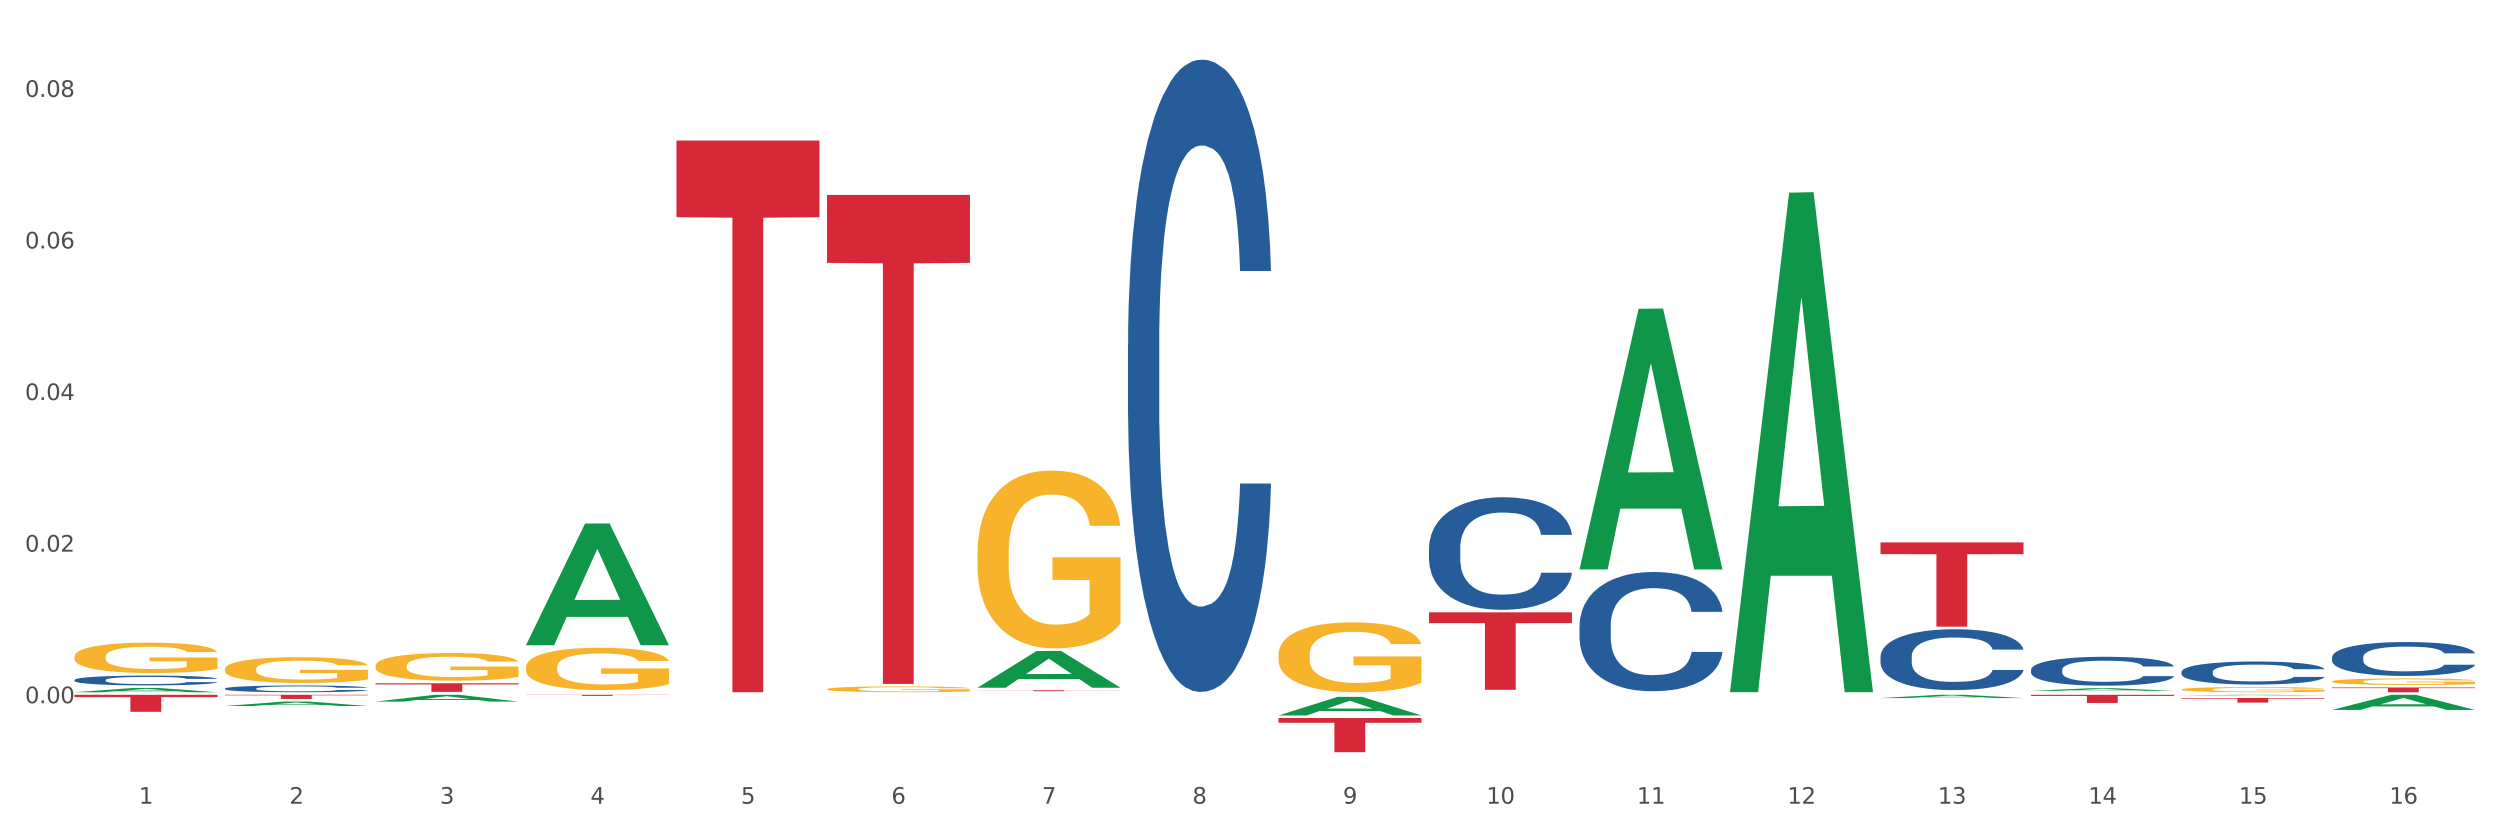 <?xml version="1.0" encoding="utf-8" standalone="no"?>
<!DOCTYPE svg PUBLIC "-//W3C//DTD SVG 1.1//EN"
  "http://www.w3.org/Graphics/SVG/1.1/DTD/svg11.dtd">
<svg xmlns:xlink="http://www.w3.org/1999/xlink" width="1080pt" height="360pt" viewBox="0 0 1080 360" xmlns="http://www.w3.org/2000/svg" version="1.1">
 <rect x="0" y="0" width="1080" height="360" fill="#333333" stroke="none"/>
 <defs>
  <style type="text/css">*{stroke-linejoin: round; stroke-linecap: butt}</style>
 </defs>
 <g id="figure_1">
  <g id="patch_1">
   <path d="M 0 360 
L 1080 360 
L 1080 0 
L 0 0 
z
" style="fill: #ffffff; stroke: #ffffff; stroke-linejoin: miter"/>
  </g>
  <g id="axes_1">
   <g id="matplotlib.axis_1">
    <g id="xtick_1">
     <g id="text_1">
      <!-- 1 -->
      <g style="fill: #4d4d4d" transform="translate(60.004 347.204) scale(0.096 -0.096)">
       <defs>
        <path id="DejaVuSans-31" d="M 794 531 
L 1825 531 
L 1825 4091 
L 703 3866 
L 703 4441 
L 1819 4666 
L 2450 4666 
L 2450 531 
L 3481 531 
L 3481 0 
L 794 0 
L 794 531 
z
" transform="scale(0.016)"/>
       </defs>
       <use xlink:href="#DejaVuSans-31"/>
      </g>
     </g>
    </g>
    <g id="xtick_2">
     <g id="text_2">
      <!-- 2 -->
      <g style="fill: #4d4d4d" transform="translate(125.021 347.204) scale(0.096 -0.096)">
       <defs>
        <path id="DejaVuSans-32" d="M 1228 531 
L 3431 531 
L 3431 0 
L 469 0 
L 469 531 
Q 828 903 1448 1529 
Q 2069 2156 2228 2338 
Q 2531 2678 2651 2914 
Q 2772 3150 2772 3378 
Q 2772 3750 2511 3984 
Q 2250 4219 1831 4219 
Q 1534 4219 1204 4116 
Q 875 4013 500 3803 
L 500 4441 
Q 881 4594 1212 4672 
Q 1544 4750 1819 4750 
Q 2544 4750 2975 4387 
Q 3406 4025 3406 3419 
Q 3406 3131 3298 2873 
Q 3191 2616 2906 2266 
Q 2828 2175 2409 1742 
Q 1991 1309 1228 531 
z
" transform="scale(0.016)"/>
       </defs>
       <use xlink:href="#DejaVuSans-32"/>
      </g>
     </g>
    </g>
    <g id="xtick_3">
     <g id="text_3">
      <!-- 3 -->
      <g style="fill: #4d4d4d" transform="translate(190.039 347.204) scale(0.096 -0.096)">
       <defs>
        <path id="DejaVuSans-33" d="M 2597 2516 
Q 3050 2419 3304 2112 
Q 3559 1806 3559 1356 
Q 3559 666 3084 287 
Q 2609 -91 1734 -91 
Q 1441 -91 1130 -33 
Q 819 25 488 141 
L 488 750 
Q 750 597 1062 519 
Q 1375 441 1716 441 
Q 2309 441 2620 675 
Q 2931 909 2931 1356 
Q 2931 1769 2642 2001 
Q 2353 2234 1838 2234 
L 1294 2234 
L 1294 2753 
L 1863 2753 
Q 2328 2753 2575 2939 
Q 2822 3125 2822 3475 
Q 2822 3834 2567 4026 
Q 2313 4219 1838 4219 
Q 1578 4219 1281 4162 
Q 984 4106 628 3988 
L 628 4550 
Q 988 4650 1302 4700 
Q 1616 4750 1894 4750 
Q 2613 4750 3031 4423 
Q 3450 4097 3450 3541 
Q 3450 3153 3228 2886 
Q 3006 2619 2597 2516 
z
" transform="scale(0.016)"/>
       </defs>
       <use xlink:href="#DejaVuSans-33"/>
      </g>
     </g>
    </g>
    <g id="xtick_4">
     <g id="text_4">
      <!-- 4 -->
      <g style="fill: #4d4d4d" transform="translate(255.056 347.204) scale(0.096 -0.096)">
       <defs>
        <path id="DejaVuSans-34" d="M 2419 4116 
L 825 1625 
L 2419 1625 
L 2419 4116 
z
M 2253 4666 
L 3047 4666 
L 3047 1625 
L 3713 1625 
L 3713 1100 
L 3047 1100 
L 3047 0 
L 2419 0 
L 2419 1100 
L 313 1100 
L 313 1709 
L 2253 4666 
z
" transform="scale(0.016)"/>
       </defs>
       <use xlink:href="#DejaVuSans-34"/>
      </g>
     </g>
    </g>
    <g id="xtick_5">
     <g id="text_5">
      <!-- 5 -->
      <g style="fill: #4d4d4d" transform="translate(320.073 347.204) scale(0.096 -0.096)">
       <defs>
        <path id="DejaVuSans-35" d="M 691 4666 
L 3169 4666 
L 3169 4134 
L 1269 4134 
L 1269 2991 
Q 1406 3038 1543 3061 
Q 1681 3084 1819 3084 
Q 2600 3084 3056 2656 
Q 3513 2228 3513 1497 
Q 3513 744 3044 326 
Q 2575 -91 1722 -91 
Q 1428 -91 1123 -41 
Q 819 9 494 109 
L 494 744 
Q 775 591 1075 516 
Q 1375 441 1709 441 
Q 2250 441 2565 725 
Q 2881 1009 2881 1497 
Q 2881 1984 2565 2268 
Q 2250 2553 1709 2553 
Q 1456 2553 1204 2497 
Q 953 2441 691 2322 
L 691 4666 
z
" transform="scale(0.016)"/>
       </defs>
       <use xlink:href="#DejaVuSans-35"/>
      </g>
     </g>
    </g>
    <g id="xtick_6">
     <g id="text_6">
      <!-- 6 -->
      <g style="fill: #4d4d4d" transform="translate(385.09 347.204) scale(0.096 -0.096)">
       <defs>
        <path id="DejaVuSans-36" d="M 2113 2584 
Q 1688 2584 1439 2293 
Q 1191 2003 1191 1497 
Q 1191 994 1439 701 
Q 1688 409 2113 409 
Q 2538 409 2786 701 
Q 3034 994 3034 1497 
Q 3034 2003 2786 2293 
Q 2538 2584 2113 2584 
z
M 3366 4563 
L 3366 3988 
Q 3128 4100 2886 4159 
Q 2644 4219 2406 4219 
Q 1781 4219 1451 3797 
Q 1122 3375 1075 2522 
Q 1259 2794 1537 2939 
Q 1816 3084 2150 3084 
Q 2853 3084 3261 2657 
Q 3669 2231 3669 1497 
Q 3669 778 3244 343 
Q 2819 -91 2113 -91 
Q 1303 -91 875 529 
Q 447 1150 447 2328 
Q 447 3434 972 4092 
Q 1497 4750 2381 4750 
Q 2619 4750 2861 4703 
Q 3103 4656 3366 4563 
z
" transform="scale(0.016)"/>
       </defs>
       <use xlink:href="#DejaVuSans-36"/>
      </g>
     </g>
    </g>
    <g id="xtick_7">
     <g id="text_7">
      <!-- 7 -->
      <g style="fill: #4d4d4d" transform="translate(450.108 347.204) scale(0.096 -0.096)">
       <defs>
        <path id="DejaVuSans-37" d="M 525 4666 
L 3525 4666 
L 3525 4397 
L 1831 0 
L 1172 0 
L 2766 4134 
L 525 4134 
L 525 4666 
z
" transform="scale(0.016)"/>
       </defs>
       <use xlink:href="#DejaVuSans-37"/>
      </g>
     </g>
    </g>
    <g id="xtick_8">
     <g id="text_8">
      <!-- 8 -->
      <g style="fill: #4d4d4d" transform="translate(515.125 347.204) scale(0.096 -0.096)">
       <defs>
        <path id="DejaVuSans-38" d="M 2034 2216 
Q 1584 2216 1326 1975 
Q 1069 1734 1069 1313 
Q 1069 891 1326 650 
Q 1584 409 2034 409 
Q 2484 409 2743 651 
Q 3003 894 3003 1313 
Q 3003 1734 2745 1975 
Q 2488 2216 2034 2216 
z
M 1403 2484 
Q 997 2584 770 2862 
Q 544 3141 544 3541 
Q 544 4100 942 4425 
Q 1341 4750 2034 4750 
Q 2731 4750 3128 4425 
Q 3525 4100 3525 3541 
Q 3525 3141 3298 2862 
Q 3072 2584 2669 2484 
Q 3125 2378 3379 2068 
Q 3634 1759 3634 1313 
Q 3634 634 3220 271 
Q 2806 -91 2034 -91 
Q 1263 -91 848 271 
Q 434 634 434 1313 
Q 434 1759 690 2068 
Q 947 2378 1403 2484 
z
M 1172 3481 
Q 1172 3119 1398 2916 
Q 1625 2713 2034 2713 
Q 2441 2713 2670 2916 
Q 2900 3119 2900 3481 
Q 2900 3844 2670 4047 
Q 2441 4250 2034 4250 
Q 1625 4250 1398 4047 
Q 1172 3844 1172 3481 
z
" transform="scale(0.016)"/>
       </defs>
       <use xlink:href="#DejaVuSans-38"/>
      </g>
     </g>
    </g>
    <g id="xtick_9">
     <g id="text_9">
      <!-- 9 -->
      <g style="fill: #4d4d4d" transform="translate(580.142 347.204) scale(0.096 -0.096)">
       <defs>
        <path id="DejaVuSans-39" d="M 703 97 
L 703 672 
Q 941 559 1184 500 
Q 1428 441 1663 441 
Q 2288 441 2617 861 
Q 2947 1281 2994 2138 
Q 2813 1869 2534 1725 
Q 2256 1581 1919 1581 
Q 1219 1581 811 2004 
Q 403 2428 403 3163 
Q 403 3881 828 4315 
Q 1253 4750 1959 4750 
Q 2769 4750 3195 4129 
Q 3622 3509 3622 2328 
Q 3622 1225 3098 567 
Q 2575 -91 1691 -91 
Q 1453 -91 1209 -44 
Q 966 3 703 97 
z
M 1959 2075 
Q 2384 2075 2632 2365 
Q 2881 2656 2881 3163 
Q 2881 3666 2632 3958 
Q 2384 4250 1959 4250 
Q 1534 4250 1286 3958 
Q 1038 3666 1038 3163 
Q 1038 2656 1286 2365 
Q 1534 2075 1959 2075 
z
" transform="scale(0.016)"/>
       </defs>
       <use xlink:href="#DejaVuSans-39"/>
      </g>
     </g>
    </g>
    <g id="xtick_10">
     <g id="text_10">
      <!-- 10 -->
      <g style="fill: #4d4d4d" transform="translate(642.105 347.204) scale(0.096 -0.096)">
       <defs>
        <path id="DejaVuSans-30" d="M 2034 4250 
Q 1547 4250 1301 3770 
Q 1056 3291 1056 2328 
Q 1056 1369 1301 889 
Q 1547 409 2034 409 
Q 2525 409 2770 889 
Q 3016 1369 3016 2328 
Q 3016 3291 2770 3770 
Q 2525 4250 2034 4250 
z
M 2034 4750 
Q 2819 4750 3233 4129 
Q 3647 3509 3647 2328 
Q 3647 1150 3233 529 
Q 2819 -91 2034 -91 
Q 1250 -91 836 529 
Q 422 1150 422 2328 
Q 422 3509 836 4129 
Q 1250 4750 2034 4750 
z
" transform="scale(0.016)"/>
       </defs>
       <use xlink:href="#DejaVuSans-31"/>
       <use xlink:href="#DejaVuSans-30" transform="translate(63.623 0)"/>
      </g>
     </g>
    </g>
    <g id="xtick_11">
     <g id="text_11">
      <!-- 11 -->
      <g style="fill: #4d4d4d" transform="translate(707.123 347.204) scale(0.096 -0.096)">
       <use xlink:href="#DejaVuSans-31"/>
       <use xlink:href="#DejaVuSans-31" transform="translate(63.623 0)"/>
      </g>
     </g>
    </g>
    <g id="xtick_12">
     <g id="text_12">
      <!-- 12 -->
      <g style="fill: #4d4d4d" transform="translate(772.14 347.204) scale(0.096 -0.096)">
       <use xlink:href="#DejaVuSans-31"/>
       <use xlink:href="#DejaVuSans-32" transform="translate(63.623 0)"/>
      </g>
     </g>
    </g>
    <g id="xtick_13">
     <g id="text_13">
      <!-- 13 -->
      <g style="fill: #4d4d4d" transform="translate(837.157 347.204) scale(0.096 -0.096)">
       <use xlink:href="#DejaVuSans-31"/>
       <use xlink:href="#DejaVuSans-33" transform="translate(63.623 0)"/>
      </g>
     </g>
    </g>
    <g id="xtick_14">
     <g id="text_14">
      <!-- 14 -->
      <g style="fill: #4d4d4d" transform="translate(902.174 347.204) scale(0.096 -0.096)">
       <use xlink:href="#DejaVuSans-31"/>
       <use xlink:href="#DejaVuSans-34" transform="translate(63.623 0)"/>
      </g>
     </g>
    </g>
    <g id="xtick_15">
     <g id="text_15">
      <!-- 15 -->
      <g style="fill: #4d4d4d" transform="translate(967.192 347.204) scale(0.096 -0.096)">
       <use xlink:href="#DejaVuSans-31"/>
       <use xlink:href="#DejaVuSans-35" transform="translate(63.623 0)"/>
      </g>
     </g>
    </g>
    <g id="xtick_16">
     <g id="text_16">
      <!-- 16 -->
      <g style="fill: #4d4d4d" transform="translate(1032.209 347.204) scale(0.096 -0.096)">
       <use xlink:href="#DejaVuSans-31"/>
       <use xlink:href="#DejaVuSans-36" transform="translate(63.623 0)"/>
      </g>
     </g>
    </g>
    <g id="xtick_17"/>
    <g id="xtick_18"/>
    <g id="xtick_19"/>
    <g id="xtick_20"/>
    <g id="xtick_21"/>
    <g id="xtick_22"/>
    <g id="xtick_23"/>
    <g id="xtick_24"/>
    <g id="xtick_25"/>
    <g id="xtick_26"/>
    <g id="xtick_27"/>
    <g id="xtick_28"/>
    <g id="xtick_29"/>
    <g id="xtick_30"/>
    <g id="xtick_31"/>
   </g>
   <g id="matplotlib.axis_2">
    <g id="ytick_1">
     <g id="text_17">
      <!-- 0.00 -->
      <g style="fill: #4d4d4d" transform="translate(10.8 303.792) scale(0.096 -0.096)">
       <defs>
        <path id="DejaVuSans-2e" d="M 684 794 
L 1344 794 
L 1344 0 
L 684 0 
L 684 794 
z
" transform="scale(0.016)"/>
       </defs>
       <use xlink:href="#DejaVuSans-30"/>
       <use xlink:href="#DejaVuSans-2e" transform="translate(63.623 0)"/>
       <use xlink:href="#DejaVuSans-30" transform="translate(95.41 0)"/>
       <use xlink:href="#DejaVuSans-30" transform="translate(159.033 0)"/>
      </g>
     </g>
    </g>
    <g id="ytick_2">
     <g id="text_18">
      <!-- 0.02 -->
      <g style="fill: #4d4d4d" transform="translate(10.8 238.308) scale(0.096 -0.096)">
       <use xlink:href="#DejaVuSans-30"/>
       <use xlink:href="#DejaVuSans-2e" transform="translate(63.623 0)"/>
       <use xlink:href="#DejaVuSans-30" transform="translate(95.41 0)"/>
       <use xlink:href="#DejaVuSans-32" transform="translate(159.033 0)"/>
      </g>
     </g>
    </g>
    <g id="ytick_3">
     <g id="text_19">
      <!-- 0.04 -->
      <g style="fill: #4d4d4d" transform="translate(10.8 172.825) scale(0.096 -0.096)">
       <use xlink:href="#DejaVuSans-30"/>
       <use xlink:href="#DejaVuSans-2e" transform="translate(63.623 0)"/>
       <use xlink:href="#DejaVuSans-30" transform="translate(95.41 0)"/>
       <use xlink:href="#DejaVuSans-34" transform="translate(159.033 0)"/>
      </g>
     </g>
    </g>
    <g id="ytick_4">
     <g id="text_20">
      <!-- 0.06 -->
      <g style="fill: #4d4d4d" transform="translate(10.8 107.342) scale(0.096 -0.096)">
       <use xlink:href="#DejaVuSans-30"/>
       <use xlink:href="#DejaVuSans-2e" transform="translate(63.623 0)"/>
       <use xlink:href="#DejaVuSans-30" transform="translate(95.41 0)"/>
       <use xlink:href="#DejaVuSans-36" transform="translate(159.033 0)"/>
      </g>
     </g>
    </g>
    <g id="ytick_5">
     <g id="text_21">
      <!-- 0.08 -->
      <g style="fill: #4d4d4d" transform="translate(10.8 41.858) scale(0.096 -0.096)">
       <use xlink:href="#DejaVuSans-30"/>
       <use xlink:href="#DejaVuSans-2e" transform="translate(63.623 0)"/>
       <use xlink:href="#DejaVuSans-30" transform="translate(95.41 0)"/>
       <use xlink:href="#DejaVuSans-38" transform="translate(159.033 0)"/>
      </g>
     </g>
    </g>
    <g id="ytick_6"/>
    <g id="ytick_7"/>
    <g id="ytick_8"/>
    <g id="ytick_9"/>
    <g id="ytick_10"/>
   </g>
   <g id="PolyCollection_1">
    <path d="M 32.175 299.043 
L 32.239 299.042 
L 57.709 297.186 
L 68.28 297.184 
L 93.941 299.047 
L 81.715 299.047 
L 76.176 298.613 
L 49.877 298.613 
L 49.686 298.62 
L 44.337 299.047 
L 32.175 299.047 
L 32.175 299.043 
L 53.188 298.354 
L 72.864 298.353 
L 63.122 297.581 
L 62.995 297.578 
L 62.867 297.583 
L 53.125 298.353 
L 53.188 298.354 
L 32.175 299.043 
z
" clip-path="url(#pbb12c74419)" style="fill: #109648"/>
    <path d="M 227.227 288.282 
L 227.3 288.266 
L 227.3 287.666 
L 227.445 287.149 
L 228.175 285.899 
L 229.269 284.866 
L 230.071 284.316 
L 230.873 283.866 
L 231.821 283.416 
L 232.988 282.949 
L 235.102 282.266 
L 236.415 281.916 
L 238.019 281.549 
L 240.936 281.016 
L 243.051 280.716 
L 245.239 280.466 
L 248.812 280.166 
L 251.146 280.033 
L 253.625 279.933 
L 256.615 279.866 
L 258.876 279.85 
L 263.834 279.899 
L 268.064 280.049 
L 270.106 280.166 
L 272.731 280.366 
L 274.117 280.499 
L 276.377 280.766 
L 278.711 281.116 
L 280.315 281.416 
L 282.722 281.983 
L 284.545 282.549 
L 286.222 283.249 
L 287.097 283.733 
L 287.753 284.183 
L 288.337 284.699 
L 288.92 285.516 
L 275.794 285.516 
L 275.283 284.933 
L 274.481 284.383 
L 273.315 283.849 
L 272.294 283.516 
L 270.543 283.099 
L 268.939 282.833 
L 267.262 282.633 
L 265.22 282.466 
L 263.616 282.383 
L 261.355 282.316 
L 256.907 282.333 
L 253.917 282.466 
L 251.875 282.633 
L 250.562 282.783 
L 249.396 282.949 
L 248.083 283.183 
L 246.552 283.533 
L 245.458 283.849 
L 244.364 284.249 
L 243.489 284.649 
L 242.687 285.116 
L 242.03 285.616 
L 241.52 286.132 
L 241.082 286.766 
L 240.718 287.816 
L 240.718 290.099 
L 240.863 290.616 
L 241.228 291.299 
L 241.666 291.816 
L 242.395 292.432 
L 243.051 292.849 
L 244.291 293.449 
L 245.676 293.949 
L 246.77 294.265 
L 247.864 294.532 
L 249.76 294.899 
L 251.875 295.199 
L 253.698 295.382 
L 256.177 295.549 
L 257.855 295.615 
L 259.313 295.649 
L 262.886 295.649 
L 265.439 295.599 
L 268.283 295.482 
L 270.47 295.332 
L 272.294 295.149 
L 274.335 294.849 
L 275.648 294.565 
L 275.648 291.082 
L 259.605 291.066 
L 259.605 288.749 
L 288.993 288.749 
L 288.993 295.549 
L 287.753 295.899 
L 286.368 296.215 
L 284.909 296.499 
L 282.722 296.849 
L 280.096 297.182 
L 277.763 297.415 
L 275.283 297.615 
L 272.366 297.799 
L 268.574 297.965 
L 266.241 298.032 
L 263.324 298.082 
L 259.897 298.099 
L 256.907 298.065 
L 253.99 297.982 
L 250.927 297.832 
L 247.937 297.615 
L 245.676 297.399 
L 243.416 297.132 
L 241.009 296.782 
L 239.113 296.449 
L 237.655 296.149 
L 236.05 295.765 
L 234.3 295.265 
L 232.988 294.815 
L 231.821 294.349 
L 230.581 293.749 
L 229.706 293.232 
L 228.831 292.582 
L 228.321 292.099 
L 227.737 291.349 
L 227.3 290.299 
L 227.227 288.282 
z
" clip-path="url(#pbb12c74419)" style="fill: #f7b32b"/>
    <path d="M 357.261 297.696 
L 357.334 297.694 
L 357.334 297.612 
L 357.48 297.541 
L 358.209 297.371 
L 359.303 297.229 
L 360.105 297.154 
L 360.907 297.093 
L 361.855 297.031 
L 363.022 296.968 
L 365.137 296.874 
L 366.45 296.827 
L 368.054 296.777 
L 370.971 296.704 
L 373.086 296.663 
L 375.273 296.629 
L 378.847 296.588 
L 381.18 296.57 
L 383.66 296.556 
L 386.649 296.547 
L 388.91 296.544 
L 393.869 296.551 
L 398.098 296.572 
L 400.14 296.588 
L 402.766 296.615 
L 404.151 296.633 
L 406.412 296.67 
L 408.745 296.717 
L 410.35 296.758 
L 412.756 296.836 
L 414.579 296.913 
L 416.256 297.009 
L 417.132 297.075 
L 417.788 297.136 
L 418.371 297.207 
L 418.955 297.318 
L 405.828 297.318 
L 405.318 297.239 
L 404.516 297.163 
L 403.349 297.091 
L 402.328 297.045 
L 400.578 296.988 
L 398.974 296.952 
L 397.296 296.925 
L 395.254 296.902 
L 393.65 296.89 
L 391.39 296.881 
L 386.941 296.884 
L 383.951 296.902 
L 381.909 296.925 
L 380.597 296.945 
L 379.43 296.968 
L 378.117 297 
L 376.586 297.047 
L 375.492 297.091 
L 374.398 297.145 
L 373.523 297.2 
L 372.721 297.264 
L 372.065 297.332 
L 371.554 297.402 
L 371.117 297.489 
L 370.752 297.632 
L 370.752 297.944 
L 370.898 298.015 
L 371.263 298.108 
L 371.7 298.178 
L 372.429 298.263 
L 373.086 298.32 
L 374.325 298.401 
L 375.711 298.47 
L 376.805 298.513 
L 377.899 298.549 
L 379.795 298.599 
L 381.909 298.64 
L 383.733 298.665 
L 386.212 298.688 
L 387.889 298.697 
L 389.348 298.702 
L 392.921 298.702 
L 395.473 298.695 
L 398.317 298.679 
L 400.505 298.659 
L 402.328 298.634 
L 404.37 298.593 
L 405.683 298.554 
L 405.683 298.078 
L 389.639 298.076 
L 389.639 297.76 
L 419.028 297.76 
L 419.028 298.688 
L 417.788 298.736 
L 416.402 298.779 
L 414.944 298.818 
L 412.756 298.866 
L 410.131 298.911 
L 407.797 298.943 
L 405.318 298.97 
L 402.401 298.995 
L 398.609 299.018 
L 396.275 299.027 
L 393.358 299.034 
L 389.931 299.036 
L 386.941 299.032 
L 384.024 299.02 
L 380.961 299 
L 377.972 298.97 
L 375.711 298.941 
L 373.45 298.904 
L 371.044 298.857 
L 369.148 298.811 
L 367.689 298.77 
L 366.085 298.718 
L 364.335 298.65 
L 363.022 298.588 
L 361.855 298.524 
L 360.616 298.442 
L 359.741 298.372 
L 358.866 298.283 
L 358.355 298.217 
L 357.772 298.115 
L 357.334 297.971 
L 357.261 297.696 
z
" clip-path="url(#pbb12c74419)" style="fill: #f7b32b"/>
    <path d="M 552.313 282.817 
L 552.386 282.79 
L 552.386 281.798 
L 552.532 280.943 
L 553.261 278.877 
L 554.355 277.168 
L 555.157 276.259 
L 555.959 275.515 
L 556.907 274.771 
L 558.074 274 
L 560.189 272.87 
L 561.501 272.291 
L 563.106 271.685 
L 566.023 270.803 
L 568.137 270.307 
L 570.325 269.894 
L 573.898 269.398 
L 576.232 269.178 
L 578.711 269.012 
L 581.701 268.902 
L 583.962 268.874 
L 588.921 268.957 
L 593.15 269.205 
L 595.192 269.398 
L 597.817 269.729 
L 599.203 269.949 
L 601.464 270.39 
L 603.797 270.969 
L 605.401 271.465 
L 607.808 272.401 
L 609.631 273.338 
L 611.308 274.496 
L 612.183 275.295 
L 612.84 276.039 
L 613.423 276.893 
L 614.006 278.243 
L 600.88 278.243 
L 600.37 277.279 
L 599.567 276.369 
L 598.401 275.488 
L 597.38 274.936 
L 595.63 274.248 
L 594.025 273.807 
L 592.348 273.476 
L 590.306 273.201 
L 588.702 273.063 
L 586.441 272.953 
L 581.993 272.98 
L 579.003 273.201 
L 576.961 273.476 
L 575.649 273.724 
L 574.482 274 
L 573.169 274.385 
L 571.638 274.964 
L 570.544 275.488 
L 569.45 276.149 
L 568.575 276.81 
L 567.773 277.582 
L 567.116 278.408 
L 566.606 279.263 
L 566.168 280.31 
L 565.804 282.046 
L 565.804 285.821 
L 565.95 286.675 
L 566.314 287.804 
L 566.752 288.659 
L 567.481 289.678 
L 568.137 290.367 
L 569.377 291.359 
L 570.763 292.186 
L 571.856 292.709 
L 572.95 293.15 
L 574.846 293.756 
L 576.961 294.252 
L 578.784 294.555 
L 581.264 294.831 
L 582.941 294.941 
L 584.399 294.996 
L 587.973 294.996 
L 590.525 294.914 
L 593.369 294.721 
L 595.557 294.473 
L 597.38 294.17 
L 599.422 293.674 
L 600.734 293.205 
L 600.734 287.446 
L 584.691 287.419 
L 584.691 283.589 
L 614.079 283.589 
L 614.079 294.831 
L 612.84 295.41 
L 611.454 295.933 
L 609.996 296.402 
L 607.808 296.98 
L 605.183 297.531 
L 602.849 297.917 
L 600.37 298.248 
L 597.453 298.551 
L 593.661 298.826 
L 591.327 298.937 
L 588.41 299.019 
L 584.983 299.047 
L 581.993 298.992 
L 579.076 298.854 
L 576.013 298.606 
L 573.023 298.248 
L 570.763 297.89 
L 568.502 297.449 
L 566.096 296.87 
L 564.199 296.319 
L 562.741 295.823 
L 561.137 295.189 
L 559.387 294.363 
L 558.074 293.619 
L 556.907 292.847 
L 555.667 291.855 
L 554.792 291.001 
L 553.917 289.926 
L 553.407 289.127 
L 552.823 287.887 
L 552.386 286.151 
L 552.313 282.817 
z
" clip-path="url(#pbb12c74419)" style="fill: #f7b32b"/>
    <path d="M 942.416 297.844 
L 942.489 297.842 
L 942.489 297.768 
L 942.635 297.705 
L 943.364 297.552 
L 944.458 297.425 
L 945.26 297.358 
L 946.063 297.303 
L 947.011 297.247 
L 948.177 297.19 
L 950.292 297.107 
L 951.605 297.064 
L 953.209 297.019 
L 956.126 296.953 
L 958.241 296.917 
L 960.429 296.886 
L 964.002 296.849 
L 966.335 296.833 
L 968.815 296.821 
L 971.805 296.812 
L 974.065 296.81 
L 979.024 296.816 
L 983.254 296.835 
L 985.296 296.849 
L 987.921 296.874 
L 989.306 296.89 
L 991.567 296.923 
L 993.901 296.966 
L 995.505 297.002 
L 997.911 297.072 
L 999.734 297.141 
L 1001.412 297.227 
L 1002.287 297.286 
L 1002.943 297.341 
L 1003.526 297.405 
L 1004.11 297.505 
L 990.984 297.505 
L 990.473 297.433 
L 989.671 297.366 
L 988.504 297.301 
L 987.483 297.26 
L 985.733 297.209 
L 984.129 297.176 
L 982.451 297.151 
L 980.41 297.131 
L 978.805 297.121 
L 976.545 297.113 
L 972.096 297.115 
L 969.106 297.131 
L 967.065 297.151 
L 965.752 297.17 
L 964.585 297.19 
L 963.273 297.219 
L 961.741 297.262 
L 960.647 297.301 
L 959.553 297.35 
L 958.678 297.399 
L 957.876 297.456 
L 957.22 297.517 
L 956.709 297.58 
L 956.272 297.658 
L 955.907 297.787 
L 955.907 298.066 
L 956.053 298.13 
L 956.418 298.213 
L 956.855 298.277 
L 957.585 298.352 
L 958.241 298.403 
L 959.481 298.477 
L 960.866 298.538 
L 961.96 298.577 
L 963.054 298.61 
L 964.95 298.655 
L 967.065 298.691 
L 968.888 298.714 
L 971.367 298.734 
L 973.044 298.742 
L 974.503 298.747 
L 978.076 298.747 
L 980.628 298.74 
L 983.472 298.726 
L 985.66 298.708 
L 987.483 298.685 
L 989.525 298.649 
L 990.838 298.614 
L 990.838 298.187 
L 974.795 298.185 
L 974.795 297.901 
L 1004.183 297.901 
L 1004.183 298.734 
L 1002.943 298.777 
L 1001.558 298.816 
L 1000.099 298.851 
L 997.911 298.894 
L 995.286 298.934 
L 992.953 298.963 
L 990.473 298.988 
L 987.556 299.01 
L 983.764 299.03 
L 981.431 299.039 
L 978.514 299.045 
L 975.086 299.047 
L 972.096 299.043 
L 969.179 299.033 
L 966.117 299.014 
L 963.127 298.988 
L 960.866 298.961 
L 958.605 298.928 
L 956.199 298.885 
L 954.303 298.845 
L 952.844 298.808 
L 951.24 298.761 
L 949.49 298.7 
L 948.177 298.644 
L 947.011 298.587 
L 945.771 298.514 
L 944.896 298.45 
L 944.021 298.371 
L 943.51 298.312 
L 942.927 298.22 
L 942.489 298.091 
L 942.416 297.844 
z
" clip-path="url(#pbb12c74419)" style="fill: #f7b32b"/>
    <path d="M 1007.434 294.391 
L 1007.507 294.389 
L 1007.507 294.297 
L 1007.652 294.217 
L 1008.382 294.025 
L 1009.475 293.866 
L 1010.278 293.782 
L 1011.08 293.712 
L 1012.028 293.643 
L 1013.195 293.572 
L 1015.309 293.467 
L 1016.622 293.413 
L 1018.226 293.356 
L 1021.143 293.274 
L 1023.258 293.228 
L 1025.446 293.19 
L 1029.019 293.144 
L 1031.353 293.123 
L 1033.832 293.108 
L 1036.822 293.098 
L 1039.083 293.095 
L 1044.041 293.103 
L 1048.271 293.126 
L 1050.313 293.144 
L 1052.938 293.175 
L 1054.324 293.195 
L 1056.584 293.236 
L 1058.918 293.29 
L 1060.522 293.336 
L 1062.929 293.423 
L 1064.752 293.51 
L 1066.429 293.618 
L 1067.304 293.692 
L 1067.96 293.761 
L 1068.544 293.841 
L 1069.127 293.966 
L 1056.001 293.966 
L 1055.49 293.876 
L 1054.688 293.792 
L 1053.521 293.71 
L 1052.5 293.659 
L 1050.75 293.595 
L 1049.146 293.554 
L 1047.469 293.523 
L 1045.427 293.497 
L 1043.823 293.484 
L 1041.562 293.474 
L 1037.114 293.477 
L 1034.124 293.497 
L 1032.082 293.523 
L 1030.769 293.546 
L 1029.602 293.572 
L 1028.29 293.607 
L 1026.758 293.661 
L 1025.665 293.71 
L 1024.571 293.771 
L 1023.696 293.833 
L 1022.893 293.905 
L 1022.237 293.981 
L 1021.727 294.061 
L 1021.289 294.158 
L 1020.925 294.32 
L 1020.925 294.671 
L 1021.07 294.75 
L 1021.435 294.855 
L 1021.873 294.934 
L 1022.602 295.029 
L 1023.258 295.093 
L 1024.498 295.185 
L 1025.883 295.262 
L 1026.977 295.311 
L 1028.071 295.352 
L 1029.967 295.408 
L 1032.082 295.454 
L 1033.905 295.483 
L 1036.384 295.508 
L 1038.062 295.518 
L 1039.52 295.524 
L 1043.093 295.524 
L 1045.646 295.516 
L 1048.49 295.498 
L 1050.677 295.475 
L 1052.5 295.447 
L 1054.542 295.401 
L 1055.855 295.357 
L 1055.855 294.822 
L 1039.812 294.819 
L 1039.812 294.463 
L 1069.2 294.463 
L 1069.2 295.508 
L 1067.96 295.562 
L 1066.575 295.611 
L 1065.116 295.654 
L 1062.929 295.708 
L 1060.303 295.759 
L 1057.97 295.795 
L 1055.49 295.826 
L 1052.573 295.854 
L 1048.781 295.88 
L 1046.448 295.89 
L 1043.531 295.898 
L 1040.103 295.9 
L 1037.114 295.895 
L 1034.197 295.882 
L 1031.134 295.859 
L 1028.144 295.826 
L 1025.883 295.792 
L 1023.623 295.752 
L 1021.216 295.698 
L 1019.32 295.646 
L 1017.862 295.6 
L 1016.257 295.541 
L 1014.507 295.465 
L 1013.195 295.395 
L 1012.028 295.324 
L 1010.788 295.232 
L 1009.913 295.152 
L 1009.038 295.052 
L 1008.527 294.978 
L 1007.944 294.863 
L 1007.507 294.701 
L 1007.434 294.391 
z
" clip-path="url(#pbb12c74419)" style="fill: #f7b32b"/>
    <path d="M 292.244 60.709 
L 354.01 60.709 
L 354.01 93.828 
L 329.714 94.052 
L 329.714 299.033 
L 316.394 299.033 
L 316.394 94.052 
L 292.244 93.828 
L 292.244 60.932 
L 292.244 60.709 
z
" clip-path="url(#pbb12c74419)" style="fill: #d62839"/>
    <path d="M 227.227 300.144 
L 288.993 300.144 
L 288.993 300.211 
L 264.696 300.211 
L 264.696 300.621 
L 251.377 300.621 
L 251.377 300.211 
L 227.227 300.211 
L 227.227 300.145 
L 227.227 300.144 
z
" clip-path="url(#pbb12c74419)" style="fill: #d62839"/>
    <path d="M 162.209 295.165 
L 223.976 295.165 
L 223.976 295.683 
L 199.679 295.687 
L 199.679 298.895 
L 186.36 298.895 
L 186.36 295.687 
L 162.209 295.683 
L 162.209 295.168 
L 162.209 295.165 
z
" clip-path="url(#pbb12c74419)" style="fill: #d62839"/>
    <path d="M 97.192 300.144 
L 158.959 300.144 
L 158.959 300.396 
L 134.662 300.397 
L 134.662 301.952 
L 121.343 301.952 
L 121.343 300.397 
L 97.192 300.396 
L 97.192 300.146 
L 97.192 300.144 
z
" clip-path="url(#pbb12c74419)" style="fill: #d62839"/>
    <path d="M 162.209 287.637 
L 162.282 287.626 
L 162.282 287.233 
L 162.428 286.895 
L 163.157 286.076 
L 164.251 285.399 
L 165.054 285.039 
L 165.856 284.744 
L 166.804 284.449 
L 167.97 284.143 
L 170.085 283.696 
L 171.398 283.466 
L 173.002 283.226 
L 175.919 282.877 
L 178.034 282.68 
L 180.222 282.517 
L 183.795 282.32 
L 186.128 282.233 
L 188.608 282.167 
L 191.598 282.124 
L 193.858 282.113 
L 198.817 282.145 
L 203.047 282.244 
L 205.089 282.32 
L 207.714 282.451 
L 209.099 282.538 
L 211.36 282.713 
L 213.694 282.942 
L 215.298 283.139 
L 217.704 283.51 
L 219.528 283.881 
L 221.205 284.34 
L 222.08 284.656 
L 222.736 284.951 
L 223.32 285.29 
L 223.903 285.825 
L 210.777 285.825 
L 210.266 285.442 
L 209.464 285.082 
L 208.297 284.733 
L 207.276 284.514 
L 205.526 284.242 
L 203.922 284.067 
L 202.245 283.936 
L 200.203 283.827 
L 198.598 283.772 
L 196.338 283.728 
L 191.889 283.739 
L 188.9 283.827 
L 186.858 283.936 
L 185.545 284.034 
L 184.378 284.143 
L 183.066 284.296 
L 181.534 284.525 
L 180.44 284.733 
L 179.347 284.995 
L 178.471 285.257 
L 177.669 285.563 
L 177.013 285.89 
L 176.503 286.229 
L 176.065 286.643 
L 175.7 287.331 
L 175.7 288.827 
L 175.846 289.165 
L 176.211 289.613 
L 176.648 289.951 
L 177.378 290.355 
L 178.034 290.628 
L 179.274 291.021 
L 180.659 291.349 
L 181.753 291.556 
L 182.847 291.731 
L 184.743 291.971 
L 186.858 292.168 
L 188.681 292.288 
L 191.16 292.397 
L 192.837 292.441 
L 194.296 292.462 
L 197.869 292.462 
L 200.422 292.43 
L 203.266 292.353 
L 205.453 292.255 
L 207.276 292.135 
L 209.318 291.938 
L 210.631 291.753 
L 210.631 289.471 
L 194.588 289.46 
L 194.588 287.943 
L 223.976 287.943 
L 223.976 292.397 
L 222.736 292.626 
L 221.351 292.834 
L 219.892 293.019 
L 217.704 293.249 
L 215.079 293.467 
L 212.746 293.62 
L 210.266 293.751 
L 207.349 293.871 
L 203.557 293.98 
L 201.224 294.024 
L 198.307 294.056 
L 194.879 294.067 
L 191.889 294.046 
L 188.972 293.991 
L 185.91 293.893 
L 182.92 293.751 
L 180.659 293.609 
L 178.399 293.434 
L 175.992 293.205 
L 174.096 292.987 
L 172.638 292.79 
L 171.033 292.539 
L 169.283 292.211 
L 167.97 291.917 
L 166.804 291.611 
L 165.564 291.218 
L 164.689 290.879 
L 163.814 290.454 
L 163.303 290.137 
L 162.72 289.646 
L 162.282 288.958 
L 162.209 287.637 
z
" clip-path="url(#pbb12c74419)" style="fill: #f7b32b"/>
    <path d="M 32.175 300.144 
L 93.941 300.144 
L 93.941 301.168 
L 69.645 301.175 
L 69.645 307.512 
L 56.325 307.512 
L 56.325 301.175 
L 32.175 301.168 
L 32.175 300.151 
L 32.175 300.144 
z
" clip-path="url(#pbb12c74419)" style="fill: #d62839"/>
    <path d="M 97.192 297.447 
L 97.265 297.444 
L 97.265 297.37 
L 97.484 297.269 
L 98.287 297.083 
L 99.31 296.943 
L 101.062 296.778 
L 102.011 296.709 
L 103.252 296.632 
L 105.807 296.508 
L 108.728 296.401 
L 110.772 296.343 
L 112.305 296.306 
L 115.737 296.24 
L 117.708 296.21 
L 119.752 296.187 
L 121.505 296.171 
L 124.425 296.152 
L 126.761 296.144 
L 129.463 296.141 
L 131.726 296.144 
L 134.719 296.155 
L 139.1 296.187 
L 140.779 296.205 
L 143.042 296.237 
L 145.379 296.279 
L 147.277 296.322 
L 149.467 296.383 
L 151.731 296.463 
L 153.921 296.563 
L 155.454 296.656 
L 156.695 296.754 
L 157.79 296.874 
L 158.594 297.004 
L 158.959 297.113 
L 145.598 297.113 
L 145.233 297.014 
L 144.503 296.908 
L 143.773 296.837 
L 142.969 296.778 
L 141.728 296.712 
L 140.633 296.669 
L 138.808 296.619 
L 137.129 296.587 
L 135.741 296.569 
L 134.062 296.553 
L 130.485 296.537 
L 127.929 296.537 
L 126.323 296.542 
L 124.352 296.555 
L 122.673 296.574 
L 120.701 296.606 
L 119.168 296.64 
L 117.635 296.685 
L 116.759 296.717 
L 115.445 296.776 
L 114.569 296.823 
L 113.4 296.906 
L 112.743 296.964 
L 111.575 297.115 
L 111.064 297.227 
L 110.845 297.304 
L 110.699 297.389 
L 110.699 297.802 
L 111.137 297.988 
L 111.502 298.068 
L 112.086 298.158 
L 113.181 298.275 
L 114.788 298.389 
L 116.467 298.471 
L 117.854 298.521 
L 119.168 298.559 
L 120.482 298.588 
L 122.089 298.614 
L 123.403 298.63 
L 125.374 298.646 
L 127.71 298.654 
L 129.536 298.654 
L 133.259 298.641 
L 134.938 298.628 
L 136.545 298.609 
L 138.297 298.58 
L 139.684 298.548 
L 140.487 298.524 
L 141.801 298.474 
L 142.823 298.421 
L 143.7 298.36 
L 144.284 298.307 
L 144.941 298.227 
L 145.452 298.137 
L 145.598 298.089 
L 158.959 298.089 
L 158.667 298.184 
L 158.156 298.277 
L 157.133 298.402 
L 156.33 298.474 
L 155.089 298.561 
L 153.775 298.636 
L 151.95 298.718 
L 150.27 298.779 
L 148.518 298.832 
L 146.62 298.88 
L 143.188 298.946 
L 141.947 298.965 
L 139.319 298.996 
L 137.275 299.015 
L 134.281 299.034 
L 131.215 299.044 
L 128.002 299.047 
L 125.155 299.041 
L 122.016 299.026 
L 120.044 299.01 
L 117.854 298.986 
L 115.299 298.949 
L 112.889 298.904 
L 110.626 298.85 
L 108.509 298.789 
L 106.538 298.72 
L 103.982 298.606 
L 102.084 298.495 
L 100.697 298.391 
L 99.748 298.304 
L 98.798 298.192 
L 98.287 298.116 
L 97.484 297.93 
L 97.192 297.757 
L 97.192 297.447 
z
" clip-path="url(#pbb12c74419)" style="fill: #255c99"/>
    <path d="M 487.296 148.502 
L 487.369 148.253 
L 487.369 141.267 
L 487.588 131.787 
L 488.391 114.324 
L 489.413 101.102 
L 491.165 85.634 
L 492.114 79.148 
L 493.356 71.913 
L 495.911 60.187 
L 498.831 50.208 
L 500.876 44.72 
L 502.409 41.227 
L 505.84 34.99 
L 507.811 32.246 
L 509.856 30.001 
L 511.608 28.504 
L 514.528 26.757 
L 516.865 26.009 
L 519.566 25.759 
L 521.829 26.009 
L 524.823 27.007 
L 529.203 30.001 
L 530.883 31.747 
L 533.146 34.741 
L 535.482 38.732 
L 537.38 42.724 
L 539.571 48.462 
L 541.834 55.946 
L 544.024 65.426 
L 545.558 74.158 
L 546.799 83.389 
L 547.894 94.615 
L 548.697 106.84 
L 549.062 117.068 
L 535.701 117.068 
L 535.336 107.838 
L 534.606 97.858 
L 533.876 91.123 
L 533.073 85.634 
L 531.832 79.397 
L 530.737 75.405 
L 528.911 70.665 
L 527.232 67.672 
L 525.845 65.925 
L 524.166 64.428 
L 520.588 62.932 
L 518.033 62.932 
L 516.427 63.431 
L 514.455 64.678 
L 512.776 66.424 
L 510.805 69.418 
L 509.272 72.661 
L 507.738 76.902 
L 506.862 79.896 
L 505.548 85.385 
L 504.672 89.875 
L 503.504 97.609 
L 502.847 103.097 
L 501.679 117.318 
L 501.168 127.796 
L 500.949 135.031 
L 500.803 143.014 
L 500.803 181.932 
L 501.241 199.396 
L 501.606 206.88 
L 502.19 215.362 
L 503.285 226.339 
L 504.891 237.067 
L 506.57 244.801 
L 507.957 249.541 
L 509.272 253.033 
L 510.586 255.778 
L 512.192 258.272 
L 513.506 259.769 
L 515.478 261.266 
L 517.814 262.014 
L 519.639 262.014 
L 523.363 260.767 
L 525.042 259.52 
L 526.648 257.773 
L 528.4 255.029 
L 529.787 252.035 
L 530.591 249.79 
L 531.905 245.05 
L 532.927 240.06 
L 533.803 234.322 
L 534.387 229.333 
L 535.044 221.849 
L 535.555 213.366 
L 535.701 208.876 
L 549.062 208.876 
L 548.77 217.857 
L 548.259 226.589 
L 547.237 238.314 
L 546.434 245.05 
L 545.193 253.283 
L 543.878 260.268 
L 542.053 268.002 
L 540.374 273.74 
L 538.622 278.729 
L 536.723 283.22 
L 533.292 289.457 
L 532.051 291.203 
L 529.422 294.197 
L 527.378 295.943 
L 524.385 297.69 
L 521.318 298.688 
L 518.106 298.937 
L 515.258 298.438 
L 512.119 296.941 
L 510.148 295.444 
L 507.957 293.199 
L 505.402 289.706 
L 502.993 285.465 
L 500.73 280.476 
L 498.612 274.738 
L 496.641 268.251 
L 494.086 257.524 
L 492.187 247.046 
L 490.8 237.316 
L 489.851 229.083 
L 488.902 218.605 
L 488.391 211.371 
L 487.588 193.907 
L 487.296 177.691 
L 487.296 148.502 
z
" clip-path="url(#pbb12c74419)" style="fill: #255c99"/>
    <path d="M 617.33 236.661 
L 617.403 236.616 
L 617.403 235.373 
L 617.622 233.686 
L 618.425 230.577 
L 619.447 228.224 
L 621.2 225.471 
L 622.149 224.316 
L 623.39 223.029 
L 625.945 220.942 
L 628.866 219.165 
L 630.91 218.189 
L 632.443 217.567 
L 635.875 216.457 
L 637.846 215.968 
L 639.89 215.569 
L 641.642 215.302 
L 644.563 214.991 
L 646.899 214.858 
L 649.601 214.814 
L 651.864 214.858 
L 654.857 215.036 
L 659.238 215.569 
L 660.917 215.88 
L 663.18 216.412 
L 665.517 217.123 
L 667.415 217.833 
L 669.605 218.855 
L 671.869 220.187 
L 674.059 221.874 
L 675.592 223.428 
L 676.833 225.071 
L 677.928 227.069 
L 678.732 229.245 
L 679.097 231.066 
L 665.736 231.066 
L 665.371 229.423 
L 664.641 227.647 
L 663.91 226.448 
L 663.107 225.471 
L 661.866 224.361 
L 660.771 223.65 
L 658.946 222.807 
L 657.267 222.274 
L 655.879 221.963 
L 654.2 221.697 
L 650.623 221.43 
L 648.067 221.43 
L 646.461 221.519 
L 644.49 221.741 
L 642.811 222.052 
L 640.839 222.585 
L 639.306 223.162 
L 637.773 223.917 
L 636.897 224.45 
L 635.583 225.426 
L 634.707 226.226 
L 633.538 227.602 
L 632.881 228.579 
L 631.713 231.11 
L 631.202 232.975 
L 630.983 234.263 
L 630.837 235.684 
L 630.837 242.611 
L 631.275 245.719 
L 631.64 247.051 
L 632.224 248.561 
L 633.319 250.515 
L 634.926 252.424 
L 636.605 253.801 
L 637.992 254.644 
L 639.306 255.266 
L 640.62 255.755 
L 642.227 256.199 
L 643.541 256.465 
L 645.512 256.731 
L 647.848 256.865 
L 649.674 256.865 
L 653.397 256.643 
L 655.076 256.421 
L 656.683 256.11 
L 658.435 255.621 
L 659.822 255.088 
L 660.625 254.689 
L 661.939 253.845 
L 662.961 252.957 
L 663.837 251.936 
L 664.422 251.048 
L 665.079 249.716 
L 665.59 248.206 
L 665.736 247.407 
L 679.097 247.407 
L 678.805 249.005 
L 678.293 250.559 
L 677.271 252.646 
L 676.468 253.845 
L 675.227 255.31 
L 673.913 256.554 
L 672.088 257.93 
L 670.408 258.952 
L 668.656 259.84 
L 666.758 260.639 
L 663.326 261.749 
L 662.085 262.06 
L 659.457 262.593 
L 657.413 262.904 
L 654.419 263.214 
L 651.353 263.392 
L 648.14 263.436 
L 645.293 263.348 
L 642.154 263.081 
L 640.182 262.815 
L 637.992 262.415 
L 635.437 261.793 
L 633.027 261.039 
L 630.764 260.151 
L 628.647 259.129 
L 626.675 257.975 
L 624.12 256.065 
L 622.222 254.2 
L 620.835 252.469 
L 619.886 251.003 
L 618.936 249.138 
L 618.425 247.851 
L 617.622 244.742 
L 617.33 241.856 
L 617.33 236.661 
z
" clip-path="url(#pbb12c74419)" style="fill: #255c99"/>
    <path d="M 682.347 270.244 
L 682.42 270.197 
L 682.42 268.88 
L 682.639 267.092 
L 683.443 263.799 
L 684.465 261.306 
L 686.217 258.39 
L 687.166 257.167 
L 688.407 255.803 
L 690.963 253.592 
L 693.883 251.71 
L 695.927 250.676 
L 697.46 250.017 
L 700.892 248.841 
L 702.863 248.324 
L 704.907 247.9 
L 706.66 247.618 
L 709.58 247.289 
L 711.916 247.148 
L 714.618 247.101 
L 716.881 247.148 
L 719.875 247.336 
L 724.255 247.9 
L 725.934 248.23 
L 728.198 248.794 
L 730.534 249.547 
L 732.432 250.299 
L 734.623 251.381 
L 736.886 252.792 
L 739.076 254.58 
L 740.609 256.226 
L 741.85 257.967 
L 742.946 260.083 
L 743.749 262.388 
L 744.114 264.317 
L 730.753 264.317 
L 730.388 262.576 
L 729.658 260.695 
L 728.928 259.425 
L 728.125 258.39 
L 726.883 257.214 
L 725.788 256.461 
L 723.963 255.568 
L 722.284 255.003 
L 720.897 254.674 
L 719.217 254.392 
L 715.64 254.109 
L 713.085 254.109 
L 711.478 254.204 
L 709.507 254.439 
L 707.828 254.768 
L 705.857 255.332 
L 704.323 255.944 
L 702.79 256.744 
L 701.914 257.308 
L 700.6 258.343 
L 699.724 259.19 
L 698.556 260.648 
L 697.899 261.683 
L 696.73 264.364 
L 696.219 266.339 
L 696 267.704 
L 695.854 269.209 
L 695.854 276.547 
L 696.292 279.84 
L 696.657 281.251 
L 697.241 282.85 
L 698.337 284.92 
L 699.943 286.942 
L 701.622 288.401 
L 703.009 289.294 
L 704.323 289.953 
L 705.638 290.47 
L 707.244 290.941 
L 708.558 291.223 
L 710.529 291.505 
L 712.866 291.646 
L 714.691 291.646 
L 718.414 291.411 
L 720.094 291.176 
L 721.7 290.847 
L 723.452 290.329 
L 724.839 289.765 
L 725.642 289.341 
L 726.956 288.448 
L 727.979 287.507 
L 728.855 286.425 
L 729.439 285.484 
L 730.096 284.073 
L 730.607 282.474 
L 730.753 281.627 
L 744.114 281.627 
L 743.822 283.32 
L 743.311 284.967 
L 742.289 287.178 
L 741.485 288.448 
L 740.244 290 
L 738.93 291.317 
L 737.105 292.775 
L 735.426 293.857 
L 733.673 294.798 
L 731.775 295.644 
L 728.344 296.82 
L 727.102 297.15 
L 724.474 297.714 
L 722.43 298.043 
L 719.436 298.373 
L 716.37 298.561 
L 713.158 298.608 
L 710.31 298.514 
L 707.171 298.232 
L 705.2 297.949 
L 703.009 297.526 
L 700.454 296.867 
L 698.045 296.068 
L 695.781 295.127 
L 693.664 294.045 
L 691.693 292.822 
L 689.137 290.799 
L 687.239 288.824 
L 685.852 286.989 
L 684.903 285.437 
L 683.954 283.461 
L 683.443 282.097 
L 682.639 278.805 
L 682.347 275.747 
L 682.347 270.244 
z
" clip-path="url(#pbb12c74419)" style="fill: #255c99"/>
    <path d="M 812.382 283.641 
L 812.455 283.617 
L 812.455 282.944 
L 812.674 282.032 
L 813.477 280.351 
L 814.499 279.078 
L 816.251 277.59 
L 817.201 276.965 
L 818.442 276.269 
L 820.997 275.14 
L 823.917 274.18 
L 825.962 273.652 
L 827.495 273.315 
L 830.926 272.715 
L 832.898 272.451 
L 834.942 272.235 
L 836.694 272.091 
L 839.615 271.923 
L 841.951 271.851 
L 844.652 271.827 
L 846.916 271.851 
L 849.909 271.947 
L 854.29 272.235 
L 855.969 272.403 
L 858.232 272.691 
L 860.568 273.075 
L 862.467 273.46 
L 864.657 274.012 
L 866.92 274.732 
L 869.111 275.645 
L 870.644 276.485 
L 871.885 277.374 
L 872.98 278.454 
L 873.783 279.631 
L 874.148 280.615 
L 860.787 280.615 
L 860.422 279.727 
L 859.692 278.766 
L 858.962 278.118 
L 858.159 277.59 
L 856.918 276.989 
L 855.823 276.605 
L 853.998 276.149 
L 852.318 275.861 
L 850.931 275.693 
L 849.252 275.549 
L 845.674 275.405 
L 843.119 275.405 
L 841.513 275.453 
L 839.542 275.573 
L 837.862 275.741 
L 835.891 276.029 
L 834.358 276.341 
L 832.825 276.749 
L 831.949 277.037 
L 830.634 277.566 
L 829.758 277.998 
L 828.59 278.742 
L 827.933 279.271 
L 826.765 280.639 
L 826.254 281.648 
L 826.035 282.344 
L 825.889 283.112 
L 825.889 286.858 
L 826.327 288.539 
L 826.692 289.26 
L 827.276 290.076 
L 828.371 291.133 
L 829.977 292.165 
L 831.657 292.909 
L 833.044 293.366 
L 834.358 293.702 
L 835.672 293.966 
L 837.278 294.206 
L 838.592 294.35 
L 840.564 294.494 
L 842.9 294.566 
L 844.725 294.566 
L 848.449 294.446 
L 850.128 294.326 
L 851.734 294.158 
L 853.486 293.894 
L 854.874 293.606 
L 855.677 293.39 
L 856.991 292.933 
L 858.013 292.453 
L 858.889 291.901 
L 859.473 291.421 
L 860.13 290.7 
L 860.641 289.884 
L 860.787 289.452 
L 874.148 289.452 
L 873.856 290.316 
L 873.345 291.157 
L 872.323 292.285 
L 871.52 292.933 
L 870.279 293.726 
L 868.965 294.398 
L 867.139 295.143 
L 865.46 295.695 
L 863.708 296.175 
L 861.81 296.607 
L 858.378 297.208 
L 857.137 297.376 
L 854.509 297.664 
L 852.464 297.832 
L 849.471 298 
L 846.405 298.096 
L 843.192 298.12 
L 840.345 298.072 
L 837.205 297.928 
L 835.234 297.784 
L 833.044 297.568 
L 830.488 297.232 
L 828.079 296.823 
L 825.816 296.343 
L 823.698 295.791 
L 821.727 295.167 
L 819.172 294.134 
L 817.274 293.126 
L 815.886 292.189 
L 814.937 291.397 
L 813.988 290.388 
L 813.477 289.692 
L 812.674 288.011 
L 812.382 286.45 
L 812.382 283.641 
z
" clip-path="url(#pbb12c74419)" style="fill: #255c99"/>
    <path d="M 877.399 289.344 
L 877.472 289.332 
L 877.472 289.013 
L 877.691 288.58 
L 878.494 287.782 
L 879.516 287.178 
L 881.269 286.471 
L 882.218 286.175 
L 883.459 285.844 
L 886.014 285.308 
L 888.935 284.852 
L 890.979 284.602 
L 892.512 284.442 
L 895.944 284.157 
L 897.915 284.032 
L 899.959 283.929 
L 901.711 283.861 
L 904.632 283.781 
L 906.968 283.747 
L 909.67 283.735 
L 911.933 283.747 
L 914.926 283.792 
L 919.307 283.929 
L 920.986 284.009 
L 923.249 284.146 
L 925.586 284.328 
L 927.484 284.51 
L 929.674 284.773 
L 931.938 285.115 
L 934.128 285.548 
L 935.661 285.947 
L 936.902 286.369 
L 937.997 286.882 
L 938.8 287.44 
L 939.166 287.907 
L 925.805 287.907 
L 925.44 287.486 
L 924.71 287.03 
L 923.979 286.722 
L 923.176 286.471 
L 921.935 286.186 
L 920.84 286.004 
L 919.015 285.787 
L 917.336 285.65 
L 915.948 285.571 
L 914.269 285.502 
L 910.692 285.434 
L 908.136 285.434 
L 906.53 285.457 
L 904.559 285.514 
L 902.88 285.593 
L 900.908 285.73 
L 899.375 285.878 
L 897.842 286.072 
L 896.966 286.209 
L 895.652 286.46 
L 894.775 286.665 
L 893.607 287.018 
L 892.95 287.269 
L 891.782 287.919 
L 891.271 288.398 
L 891.052 288.728 
L 890.906 289.093 
L 890.906 290.871 
L 891.344 291.669 
L 891.709 292.011 
L 892.293 292.399 
L 893.388 292.9 
L 894.995 293.39 
L 896.674 293.744 
L 898.061 293.96 
L 899.375 294.12 
L 900.689 294.245 
L 902.296 294.359 
L 903.61 294.428 
L 905.581 294.496 
L 907.917 294.53 
L 909.743 294.53 
L 913.466 294.473 
L 915.145 294.416 
L 916.751 294.337 
L 918.504 294.211 
L 919.891 294.074 
L 920.694 293.972 
L 922.008 293.755 
L 923.03 293.527 
L 923.906 293.265 
L 924.491 293.037 
L 925.148 292.695 
L 925.659 292.308 
L 925.805 292.102 
L 939.166 292.102 
L 938.873 292.513 
L 938.362 292.912 
L 937.34 293.447 
L 936.537 293.755 
L 935.296 294.131 
L 933.982 294.451 
L 932.157 294.804 
L 930.477 295.066 
L 928.725 295.294 
L 926.827 295.499 
L 923.395 295.784 
L 922.154 295.864 
L 919.526 296.001 
L 917.482 296.081 
L 914.488 296.16 
L 911.422 296.206 
L 908.209 296.217 
L 905.362 296.195 
L 902.223 296.126 
L 900.251 296.058 
L 898.061 295.955 
L 895.506 295.796 
L 893.096 295.602 
L 890.833 295.374 
L 888.716 295.112 
L 886.744 294.815 
L 884.189 294.325 
L 882.291 293.846 
L 880.904 293.402 
L 879.954 293.026 
L 879.005 292.547 
L 878.494 292.216 
L 877.691 291.418 
L 877.399 290.677 
L 877.399 289.344 
z
" clip-path="url(#pbb12c74419)" style="fill: #255c99"/>
    <path d="M 942.416 290.24 
L 942.489 290.231 
L 942.489 289.977 
L 942.708 289.632 
L 943.512 288.997 
L 944.534 288.516 
L 946.286 287.953 
L 947.235 287.717 
L 948.476 287.454 
L 951.032 287.028 
L 953.952 286.665 
L 955.996 286.465 
L 957.529 286.338 
L 960.961 286.111 
L 962.932 286.011 
L 964.976 285.929 
L 966.729 285.875 
L 969.649 285.811 
L 971.985 285.784 
L 974.687 285.775 
L 976.95 285.784 
L 979.943 285.821 
L 984.324 285.929 
L 986.003 285.993 
L 988.267 286.102 
L 990.603 286.247 
L 992.501 286.392 
L 994.691 286.601 
L 996.955 286.873 
L 999.145 287.218 
L 1000.678 287.536 
L 1001.919 287.872 
L 1003.015 288.28 
L 1003.818 288.725 
L 1004.183 289.097 
L 990.822 289.097 
L 990.457 288.761 
L 989.727 288.398 
L 988.997 288.153 
L 988.194 287.953 
L 986.952 287.726 
L 985.857 287.581 
L 984.032 287.409 
L 982.353 287.3 
L 980.966 287.236 
L 979.286 287.182 
L 975.709 287.127 
L 973.154 287.127 
L 971.547 287.146 
L 969.576 287.191 
L 967.897 287.254 
L 965.926 287.363 
L 964.392 287.481 
L 962.859 287.636 
L 961.983 287.745 
L 960.669 287.944 
L 959.793 288.108 
L 958.625 288.389 
L 957.967 288.589 
L 956.799 289.106 
L 956.288 289.487 
L 956.069 289.75 
L 955.923 290.041 
L 955.923 291.456 
L 956.361 292.092 
L 956.726 292.364 
L 957.31 292.673 
L 958.406 293.072 
L 960.012 293.462 
L 961.691 293.743 
L 963.078 293.916 
L 964.392 294.043 
L 965.707 294.143 
L 967.313 294.234 
L 968.627 294.288 
L 970.598 294.342 
L 972.935 294.37 
L 974.76 294.37 
L 978.483 294.324 
L 980.163 294.279 
L 981.769 294.215 
L 983.521 294.116 
L 984.908 294.007 
L 985.711 293.925 
L 987.025 293.753 
L 988.048 293.571 
L 988.924 293.362 
L 989.508 293.181 
L 990.165 292.908 
L 990.676 292.6 
L 990.822 292.437 
L 1004.183 292.437 
L 1003.891 292.763 
L 1003.38 293.081 
L 1002.358 293.507 
L 1001.554 293.753 
L 1000.313 294.052 
L 998.999 294.306 
L 997.174 294.587 
L 995.495 294.796 
L 993.742 294.978 
L 991.844 295.141 
L 988.413 295.368 
L 987.171 295.431 
L 984.543 295.54 
L 982.499 295.604 
L 979.505 295.667 
L 976.439 295.704 
L 973.227 295.713 
L 970.379 295.695 
L 967.24 295.64 
L 965.268 295.586 
L 963.078 295.504 
L 960.523 295.377 
L 958.114 295.223 
L 955.85 295.041 
L 953.733 294.832 
L 951.762 294.597 
L 949.206 294.206 
L 947.308 293.825 
L 945.921 293.471 
L 944.972 293.172 
L 944.023 292.791 
L 943.512 292.527 
L 942.708 291.892 
L 942.416 291.302 
L 942.416 290.24 
z
" clip-path="url(#pbb12c74419)" style="fill: #255c99"/>
    <path d="M 32.175 283.691 
L 32.248 283.679 
L 32.248 283.247 
L 32.394 282.876 
L 33.123 281.976 
L 34.217 281.232 
L 35.019 280.837 
L 35.821 280.513 
L 36.769 280.189 
L 37.936 279.853 
L 40.051 279.361 
L 41.363 279.109 
L 42.968 278.845 
L 45.885 278.462 
L 47.999 278.246 
L 50.187 278.066 
L 53.76 277.85 
L 56.094 277.754 
L 58.573 277.682 
L 61.563 277.634 
L 63.824 277.622 
L 68.783 277.658 
L 73.012 277.766 
L 75.054 277.85 
L 77.679 277.994 
L 79.065 278.09 
L 81.326 278.282 
L 83.659 278.534 
L 85.263 278.75 
L 87.67 279.157 
L 89.493 279.565 
L 91.17 280.069 
L 92.045 280.417 
L 92.702 280.741 
L 93.285 281.112 
L 93.868 281.7 
L 80.742 281.7 
L 80.232 281.28 
L 79.43 280.884 
L 78.263 280.501 
L 77.242 280.261 
L 75.492 279.961 
L 73.887 279.769 
L 72.21 279.625 
L 70.168 279.505 
L 68.564 279.445 
L 66.303 279.397 
L 61.855 279.409 
L 58.865 279.505 
L 56.823 279.625 
L 55.511 279.733 
L 54.344 279.853 
L 53.031 280.021 
L 51.5 280.273 
L 50.406 280.501 
L 49.312 280.789 
L 48.437 281.076 
L 47.635 281.412 
L 46.979 281.772 
L 46.468 282.144 
L 46.031 282.6 
L 45.666 283.355 
L 45.666 284.999 
L 45.812 285.37 
L 46.176 285.862 
L 46.614 286.234 
L 47.343 286.678 
L 47.999 286.978 
L 49.239 287.409 
L 50.625 287.769 
L 51.719 287.997 
L 52.812 288.189 
L 54.708 288.453 
L 56.823 288.669 
L 58.646 288.801 
L 61.126 288.921 
L 62.803 288.969 
L 64.261 288.993 
L 67.835 288.993 
L 70.387 288.957 
L 73.231 288.873 
L 75.419 288.765 
L 77.242 288.633 
L 79.284 288.417 
L 80.596 288.213 
L 80.596 285.706 
L 64.553 285.694 
L 64.553 284.027 
L 93.941 284.027 
L 93.941 288.921 
L 92.702 289.173 
L 91.316 289.4 
L 89.858 289.604 
L 87.67 289.856 
L 85.045 290.096 
L 82.711 290.264 
L 80.232 290.408 
L 77.315 290.54 
L 73.523 290.66 
L 71.189 290.708 
L 68.272 290.744 
L 64.845 290.756 
L 61.855 290.732 
L 58.938 290.672 
L 55.875 290.564 
L 52.885 290.408 
L 50.625 290.252 
L 48.364 290.06 
L 45.958 289.808 
L 44.062 289.568 
L 42.603 289.352 
L 40.999 289.077 
L 39.249 288.717 
L 37.936 288.393 
L 36.769 288.057 
L 35.529 287.625 
L 34.654 287.253 
L 33.779 286.786 
L 33.269 286.438 
L 32.685 285.898 
L 32.248 285.142 
L 32.175 283.691 
z
" clip-path="url(#pbb12c74419)" style="fill: #f7b32b"/>
    <path d="M 1007.434 283.937 
L 1007.507 283.924 
L 1007.507 283.549 
L 1007.726 283.041 
L 1008.529 282.106 
L 1009.551 281.397 
L 1011.303 280.568 
L 1012.252 280.221 
L 1013.493 279.833 
L 1016.049 279.205 
L 1018.969 278.67 
L 1021.013 278.376 
L 1022.547 278.189 
L 1025.978 277.855 
L 1027.949 277.708 
L 1029.994 277.588 
L 1031.746 277.507 
L 1034.666 277.414 
L 1037.003 277.374 
L 1039.704 277.36 
L 1041.967 277.374 
L 1044.961 277.427 
L 1049.341 277.588 
L 1051.021 277.681 
L 1053.284 277.842 
L 1055.62 278.055 
L 1057.518 278.269 
L 1059.709 278.577 
L 1061.972 278.978 
L 1064.162 279.486 
L 1065.696 279.954 
L 1066.937 280.448 
L 1068.032 281.05 
L 1068.835 281.705 
L 1069.2 282.253 
L 1055.839 282.253 
L 1055.474 281.758 
L 1054.744 281.223 
L 1054.014 280.863 
L 1053.211 280.568 
L 1051.97 280.234 
L 1050.875 280.02 
L 1049.049 279.766 
L 1047.37 279.606 
L 1045.983 279.512 
L 1044.304 279.432 
L 1040.726 279.352 
L 1038.171 279.352 
L 1036.565 279.379 
L 1034.593 279.446 
L 1032.914 279.539 
L 1030.943 279.7 
L 1029.41 279.873 
L 1027.876 280.101 
L 1027 280.261 
L 1025.686 280.555 
L 1024.81 280.796 
L 1023.642 281.21 
L 1022.985 281.504 
L 1021.817 282.266 
L 1021.306 282.828 
L 1021.086 283.215 
L 1020.94 283.643 
L 1020.94 285.728 
L 1021.379 286.664 
L 1021.744 287.065 
L 1022.328 287.52 
L 1023.423 288.108 
L 1025.029 288.682 
L 1026.708 289.097 
L 1028.095 289.351 
L 1029.41 289.538 
L 1030.724 289.685 
L 1032.33 289.819 
L 1033.644 289.899 
L 1035.615 289.979 
L 1037.952 290.019 
L 1039.777 290.019 
L 1043.501 289.952 
L 1045.18 289.886 
L 1046.786 289.792 
L 1048.538 289.645 
L 1049.925 289.485 
L 1050.728 289.364 
L 1052.043 289.11 
L 1053.065 288.843 
L 1053.941 288.535 
L 1054.525 288.268 
L 1055.182 287.867 
L 1055.693 287.413 
L 1055.839 287.172 
L 1069.2 287.172 
L 1068.908 287.653 
L 1068.397 288.121 
L 1067.375 288.749 
L 1066.572 289.11 
L 1065.33 289.551 
L 1064.016 289.926 
L 1062.191 290.34 
L 1060.512 290.647 
L 1058.76 290.915 
L 1056.861 291.155 
L 1053.43 291.49 
L 1052.189 291.583 
L 1049.56 291.744 
L 1047.516 291.837 
L 1044.523 291.931 
L 1041.456 291.984 
L 1038.244 291.998 
L 1035.396 291.971 
L 1032.257 291.891 
L 1030.286 291.81 
L 1028.095 291.69 
L 1025.54 291.503 
L 1023.131 291.276 
L 1020.867 291.008 
L 1018.75 290.701 
L 1016.779 290.353 
L 1014.224 289.779 
L 1012.325 289.217 
L 1010.938 288.696 
L 1009.989 288.255 
L 1009.04 287.693 
L 1008.529 287.306 
L 1007.726 286.37 
L 1007.434 285.501 
L 1007.434 283.937 
z
" clip-path="url(#pbb12c74419)" style="fill: #255c99"/>
    <path d="M 32.175 293.755 
L 32.248 293.752 
L 32.248 293.643 
L 32.467 293.496 
L 33.27 293.226 
L 34.292 293.021 
L 36.045 292.781 
L 36.994 292.681 
L 38.235 292.569 
L 40.79 292.387 
L 43.711 292.232 
L 45.755 292.147 
L 47.288 292.093 
L 50.72 291.996 
L 52.691 291.954 
L 54.735 291.919 
L 56.487 291.896 
L 59.408 291.869 
L 61.744 291.857 
L 64.445 291.853 
L 66.709 291.857 
L 69.702 291.873 
L 74.083 291.919 
L 75.762 291.946 
L 78.025 291.992 
L 80.362 292.054 
L 82.26 292.116 
L 84.45 292.205 
L 86.713 292.321 
L 88.904 292.468 
L 90.437 292.603 
L 91.678 292.746 
L 92.773 292.92 
L 93.576 293.11 
L 93.941 293.268 
L 80.581 293.268 
L 80.216 293.125 
L 79.485 292.971 
L 78.755 292.866 
L 77.952 292.781 
L 76.711 292.685 
L 75.616 292.623 
L 73.791 292.549 
L 72.111 292.503 
L 70.724 292.476 
L 69.045 292.453 
L 65.468 292.429 
L 62.912 292.429 
L 61.306 292.437 
L 59.335 292.456 
L 57.655 292.484 
L 55.684 292.53 
L 54.151 292.58 
L 52.618 292.646 
L 51.742 292.692 
L 50.427 292.777 
L 49.551 292.847 
L 48.383 292.967 
L 47.726 293.052 
L 46.558 293.272 
L 46.047 293.435 
L 45.828 293.547 
L 45.682 293.67 
L 45.682 294.274 
L 46.12 294.544 
L 46.485 294.66 
L 47.069 294.792 
L 48.164 294.962 
L 49.77 295.128 
L 51.45 295.248 
L 52.837 295.321 
L 54.151 295.375 
L 55.465 295.418 
L 57.071 295.457 
L 58.386 295.48 
L 60.357 295.503 
L 62.693 295.515 
L 64.518 295.515 
L 68.242 295.495 
L 69.921 295.476 
L 71.527 295.449 
L 73.28 295.406 
L 74.667 295.36 
L 75.47 295.325 
L 76.784 295.252 
L 77.806 295.174 
L 78.682 295.085 
L 79.266 295.008 
L 79.923 294.892 
L 80.435 294.761 
L 80.581 294.691 
L 93.941 294.691 
L 93.649 294.83 
L 93.138 294.966 
L 92.116 295.147 
L 91.313 295.252 
L 90.072 295.379 
L 88.758 295.488 
L 86.932 295.607 
L 85.253 295.696 
L 83.501 295.774 
L 81.603 295.843 
L 78.171 295.94 
L 76.93 295.967 
L 74.302 296.013 
L 72.257 296.04 
L 69.264 296.068 
L 66.198 296.083 
L 62.985 296.087 
L 60.138 296.079 
L 56.998 296.056 
L 55.027 296.033 
L 52.837 295.998 
L 50.281 295.944 
L 47.872 295.878 
L 45.609 295.801 
L 43.492 295.712 
L 41.52 295.611 
L 38.965 295.445 
L 37.067 295.283 
L 35.679 295.132 
L 34.73 295.004 
L 33.781 294.842 
L 33.27 294.73 
L 32.467 294.459 
L 32.175 294.208 
L 32.175 293.755 
z
" clip-path="url(#pbb12c74419)" style="fill: #255c99"/>
    <path d="M 97.192 289.068 
L 97.265 289.058 
L 97.265 288.692 
L 97.411 288.378 
L 98.14 287.617 
L 99.234 286.988 
L 100.036 286.653 
L 100.838 286.379 
L 101.786 286.105 
L 102.953 285.821 
L 105.068 285.405 
L 106.381 285.192 
L 107.985 284.969 
L 110.902 284.644 
L 113.017 284.461 
L 115.204 284.309 
L 118.778 284.126 
L 121.111 284.045 
L 123.591 283.984 
L 126.58 283.944 
L 128.841 283.934 
L 133.8 283.964 
L 138.03 284.055 
L 140.071 284.126 
L 142.697 284.248 
L 144.082 284.329 
L 146.343 284.492 
L 148.676 284.705 
L 150.281 284.887 
L 152.687 285.232 
L 154.51 285.577 
L 156.188 286.004 
L 157.063 286.298 
L 157.719 286.572 
L 158.302 286.886 
L 158.886 287.383 
L 145.759 287.383 
L 145.249 287.028 
L 144.447 286.693 
L 143.28 286.369 
L 142.259 286.166 
L 140.509 285.912 
L 138.905 285.75 
L 137.227 285.628 
L 135.185 285.527 
L 133.581 285.476 
L 131.321 285.435 
L 126.872 285.445 
L 123.882 285.527 
L 121.84 285.628 
L 120.528 285.719 
L 119.361 285.821 
L 118.048 285.963 
L 116.517 286.176 
L 115.423 286.369 
L 114.329 286.612 
L 113.454 286.856 
L 112.652 287.14 
L 111.996 287.444 
L 111.485 287.759 
L 111.048 288.144 
L 110.683 288.784 
L 110.683 290.174 
L 110.829 290.488 
L 111.194 290.904 
L 111.631 291.219 
L 112.36 291.594 
L 113.017 291.848 
L 114.256 292.213 
L 115.642 292.517 
L 116.736 292.71 
L 117.83 292.873 
L 119.726 293.096 
L 121.84 293.278 
L 123.664 293.39 
L 126.143 293.492 
L 127.82 293.532 
L 129.279 293.552 
L 132.852 293.552 
L 135.404 293.522 
L 138.248 293.451 
L 140.436 293.36 
L 142.259 293.248 
L 144.301 293.065 
L 145.614 292.893 
L 145.614 290.772 
L 129.57 290.762 
L 129.57 289.352 
L 158.959 289.352 
L 158.959 293.492 
L 157.719 293.705 
L 156.333 293.897 
L 154.875 294.07 
L 152.687 294.283 
L 150.062 294.486 
L 147.728 294.628 
L 145.249 294.75 
L 142.332 294.861 
L 138.54 294.963 
L 136.206 295.003 
L 133.289 295.034 
L 129.862 295.044 
L 126.872 295.024 
L 123.955 294.973 
L 120.892 294.882 
L 117.903 294.75 
L 115.642 294.618 
L 113.381 294.455 
L 110.975 294.242 
L 109.079 294.039 
L 107.62 293.857 
L 106.016 293.623 
L 104.266 293.319 
L 102.953 293.045 
L 101.786 292.761 
L 100.547 292.396 
L 99.672 292.081 
L 98.797 291.685 
L 98.286 291.391 
L 97.703 290.935 
L 97.265 290.295 
L 97.192 289.068 
z
" clip-path="url(#pbb12c74419)" style="fill: #f7b32b"/>
    <path d="M 422.278 238.781 
L 422.351 238.711 
L 422.351 236.185 
L 422.497 234.01 
L 423.226 228.747 
L 424.32 224.396 
L 425.122 222.081 
L 425.925 220.186 
L 426.873 218.292 
L 428.039 216.327 
L 430.154 213.45 
L 431.467 211.976 
L 433.071 210.433 
L 435.988 208.187 
L 438.103 206.924 
L 440.291 205.872 
L 443.864 204.609 
L 446.197 204.047 
L 448.677 203.626 
L 451.667 203.346 
L 453.927 203.275 
L 458.886 203.486 
L 463.116 204.118 
L 465.158 204.609 
L 467.783 205.451 
L 469.168 206.012 
L 471.429 207.135 
L 473.763 208.608 
L 475.367 209.871 
L 477.773 212.257 
L 479.596 214.643 
L 481.274 217.59 
L 482.149 219.625 
L 482.805 221.519 
L 483.389 223.695 
L 483.972 227.133 
L 470.846 227.133 
L 470.335 224.677 
L 469.533 222.361 
L 468.366 220.116 
L 467.345 218.713 
L 465.595 216.958 
L 463.991 215.836 
L 462.314 214.994 
L 460.272 214.292 
L 458.667 213.941 
L 456.407 213.661 
L 451.958 213.731 
L 448.969 214.292 
L 446.927 214.994 
L 445.614 215.625 
L 444.447 216.327 
L 443.135 217.309 
L 441.603 218.783 
L 440.509 220.116 
L 439.416 221.8 
L 438.54 223.484 
L 437.738 225.449 
L 437.082 227.554 
L 436.571 229.729 
L 436.134 232.396 
L 435.769 236.816 
L 435.769 246.43 
L 435.915 248.605 
L 436.28 251.482 
L 436.717 253.657 
L 437.447 256.253 
L 438.103 258.007 
L 439.343 260.534 
L 440.728 262.639 
L 441.822 263.972 
L 442.916 265.095 
L 444.812 266.638 
L 446.927 267.901 
L 448.75 268.673 
L 451.229 269.375 
L 452.906 269.656 
L 454.365 269.796 
L 457.938 269.796 
L 460.49 269.585 
L 463.334 269.094 
L 465.522 268.463 
L 467.345 267.691 
L 469.387 266.428 
L 470.7 265.235 
L 470.7 250.57 
L 454.657 250.499 
L 454.657 240.746 
L 484.045 240.746 
L 484.045 269.375 
L 482.805 270.848 
L 481.42 272.182 
L 479.961 273.375 
L 477.773 274.848 
L 475.148 276.251 
L 472.815 277.234 
L 470.335 278.076 
L 467.418 278.848 
L 463.626 279.549 
L 461.293 279.83 
L 458.376 280.041 
L 454.948 280.111 
L 451.958 279.97 
L 449.041 279.62 
L 445.979 278.988 
L 442.989 278.076 
L 440.728 277.164 
L 438.468 276.041 
L 436.061 274.567 
L 434.165 273.164 
L 432.707 271.901 
L 431.102 270.287 
L 429.352 268.182 
L 428.039 266.287 
L 426.873 264.323 
L 425.633 261.797 
L 424.758 259.621 
L 423.883 256.885 
L 423.372 254.85 
L 422.789 251.692 
L 422.351 247.272 
L 422.278 238.781 
z
" clip-path="url(#pbb12c74419)" style="fill: #f7b32b"/>
    <path d="M 422.278 298.197 
L 484.045 298.197 
L 484.045 298.254 
L 459.748 298.254 
L 459.748 298.605 
L 446.429 298.605 
L 446.429 298.254 
L 422.278 298.254 
L 422.278 298.198 
L 422.278 298.197 
z
" clip-path="url(#pbb12c74419)" style="fill: #d62839"/>
    <path d="M 97.192 304.989 
L 97.256 304.987 
L 122.727 303.051 
L 133.297 303.049 
L 158.959 304.993 
L 146.733 304.993 
L 141.193 304.54 
L 114.894 304.54 
L 114.703 304.547 
L 109.354 304.993 
L 97.192 304.993 
L 97.192 304.989 
L 118.206 304.27 
L 137.882 304.268 
L 128.139 303.464 
L 128.012 303.46 
L 127.884 303.465 
L 118.142 304.268 
L 118.206 304.27 
L 97.192 304.989 
z
" clip-path="url(#pbb12c74419)" style="fill: #109648"/>
    <path d="M 162.209 303.081 
L 162.273 303.079 
L 187.744 300.147 
L 198.314 300.144 
L 223.976 303.087 
L 211.75 303.087 
L 206.21 302.402 
L 179.912 302.402 
L 179.721 302.413 
L 174.372 303.087 
L 162.209 303.087 
L 162.209 303.081 
L 183.223 301.993 
L 202.899 301.99 
L 193.156 300.772 
L 193.029 300.766 
L 192.902 300.774 
L 183.159 301.99 
L 183.223 301.993 
L 162.209 303.081 
z
" clip-path="url(#pbb12c74419)" style="fill: #109648"/>
    <path d="M 227.227 278.653 
L 227.29 278.604 
L 252.761 226.17 
L 263.331 226.12 
L 288.993 278.752 
L 276.767 278.752 
L 271.227 266.496 
L 244.929 266.496 
L 244.738 266.694 
L 239.389 278.752 
L 227.227 278.752 
L 227.227 278.653 
L 248.24 259.182 
L 267.916 259.132 
L 258.174 237.338 
L 258.046 237.24 
L 257.919 237.388 
L 248.176 259.132 
L 248.24 259.182 
L 227.227 278.653 
z
" clip-path="url(#pbb12c74419)" style="fill: #109648"/>
    <path d="M 422.278 297.07 
L 422.342 297.055 
L 447.813 281.223 
L 458.383 281.208 
L 484.045 297.1 
L 471.819 297.1 
L 466.279 293.399 
L 439.981 293.399 
L 439.79 293.459 
L 434.441 297.1 
L 422.278 297.1 
L 422.278 297.07 
L 443.292 291.191 
L 462.968 291.176 
L 453.225 284.596 
L 453.098 284.566 
L 452.971 284.61 
L 443.228 291.176 
L 443.292 291.191 
L 422.278 297.07 
z
" clip-path="url(#pbb12c74419)" style="fill: #109648"/>
    <path d="M 552.313 309.068 
L 552.377 309.06 
L 577.847 301.04 
L 588.418 301.033 
L 614.079 309.083 
L 601.853 309.083 
L 596.314 307.208 
L 570.015 307.208 
L 569.824 307.238 
L 564.475 309.083 
L 552.313 309.083 
L 552.313 309.068 
L 573.326 306.089 
L 593.002 306.082 
L 583.26 302.748 
L 583.132 302.733 
L 583.005 302.756 
L 573.263 306.082 
L 573.326 306.089 
L 552.313 309.068 
z
" clip-path="url(#pbb12c74419)" style="fill: #109648"/>
    <path d="M 682.347 245.791 
L 682.411 245.686 
L 707.882 133.388 
L 718.452 133.283 
L 744.114 246.003 
L 731.888 246.003 
L 726.348 219.755 
L 700.05 219.755 
L 699.859 220.178 
L 694.51 246.003 
L 682.347 246.003 
L 682.347 245.791 
L 703.361 204.09 
L 723.037 203.984 
L 713.294 157.308 
L 713.167 157.097 
L 713.04 157.414 
L 703.297 203.984 
L 703.361 204.09 
L 682.347 245.791 
z
" clip-path="url(#pbb12c74419)" style="fill: #109648"/>
    <path d="M 357.261 84.202 
L 419.028 84.202 
L 419.028 113.558 
L 394.731 113.756 
L 394.731 295.447 
L 381.412 295.447 
L 381.412 113.756 
L 357.261 113.558 
L 357.261 84.4 
L 357.261 84.202 
z
" clip-path="url(#pbb12c74419)" style="fill: #d62839"/>
    <path d="M 812.382 301.55 
L 812.446 301.549 
L 837.916 300.146 
L 848.487 300.144 
L 874.148 301.553 
L 861.922 301.553 
L 856.382 301.225 
L 830.084 301.225 
L 829.893 301.23 
L 824.544 301.553 
L 812.382 301.553 
L 812.382 301.55 
L 833.395 301.029 
L 853.071 301.028 
L 843.329 300.445 
L 843.201 300.442 
L 843.074 300.446 
L 833.332 301.028 
L 833.395 301.029 
L 812.382 301.55 
z
" clip-path="url(#pbb12c74419)" style="fill: #109648"/>
    <path d="M 877.399 298.448 
L 877.463 298.447 
L 902.933 297.316 
L 913.504 297.315 
L 939.166 298.45 
L 926.94 298.45 
L 921.4 298.186 
L 895.101 298.186 
L 894.91 298.19 
L 889.561 298.45 
L 877.399 298.45 
L 877.399 298.448 
L 898.412 298.028 
L 918.089 298.027 
L 908.346 297.557 
L 908.219 297.555 
L 908.091 297.558 
L 898.349 298.027 
L 898.412 298.028 
L 877.399 298.448 
z
" clip-path="url(#pbb12c74419)" style="fill: #109648"/>
    <path d="M 942.416 300.44 
L 942.48 300.44 
L 967.951 300.145 
L 978.521 300.144 
L 1004.183 300.44 
L 991.957 300.44 
L 986.417 300.371 
L 960.118 300.371 
L 959.927 300.373 
L 954.579 300.44 
L 942.416 300.44 
L 942.416 300.44 
L 963.43 300.33 
L 983.106 300.33 
L 973.363 300.207 
L 973.236 300.207 
L 973.109 300.208 
L 963.366 300.33 
L 963.43 300.33 
L 942.416 300.44 
z
" clip-path="url(#pbb12c74419)" style="fill: #109648"/>
    <path d="M 1007.434 306.683 
L 1007.497 306.677 
L 1032.968 300.15 
L 1043.538 300.144 
L 1069.2 306.695 
L 1056.974 306.695 
L 1051.434 305.17 
L 1025.136 305.17 
L 1024.945 305.194 
L 1019.596 306.695 
L 1007.434 306.695 
L 1007.434 306.683 
L 1028.447 304.259 
L 1048.123 304.253 
L 1038.38 301.541 
L 1038.253 301.528 
L 1038.126 301.547 
L 1028.383 304.253 
L 1028.447 304.259 
L 1007.434 306.683 
z
" clip-path="url(#pbb12c74419)" style="fill: #109648"/>
    <path d="M 747.365 298.625 
L 747.428 298.422 
L 772.899 83.218 
L 783.469 83.016 
L 809.131 299.03 
L 796.905 299.03 
L 791.365 248.728 
L 765.067 248.728 
L 764.876 249.54 
L 759.527 299.03 
L 747.365 299.03 
L 747.365 298.625 
L 768.378 218.709 
L 788.054 218.506 
L 778.312 129.058 
L 778.184 128.653 
L 778.057 129.261 
L 768.314 218.506 
L 768.378 218.709 
L 747.365 298.625 
z
" clip-path="url(#pbb12c74419)" style="fill: #109648"/>
    <path d="M 552.313 310.18 
L 614.079 310.18 
L 614.079 312.233 
L 589.783 312.246 
L 589.783 324.95 
L 576.463 324.95 
L 576.463 312.246 
L 552.313 312.233 
L 552.313 310.194 
L 552.313 310.18 
z
" clip-path="url(#pbb12c74419)" style="fill: #d62839"/>
    <path d="M 1007.434 296.998 
L 1069.2 296.998 
L 1069.2 297.282 
L 1044.903 297.284 
L 1044.903 299.047 
L 1031.584 299.047 
L 1031.584 297.284 
L 1007.434 297.282 
L 1007.434 297 
L 1007.434 296.998 
z
" clip-path="url(#pbb12c74419)" style="fill: #d62839"/>
    <path d="M 942.416 301.538 
L 1004.183 301.538 
L 1004.183 301.815 
L 979.886 301.817 
L 979.886 303.531 
L 966.567 303.531 
L 966.567 301.817 
L 942.416 301.815 
L 942.416 301.54 
L 942.416 301.538 
z
" clip-path="url(#pbb12c74419)" style="fill: #d62839"/>
    <path d="M 877.399 300.144 
L 939.166 300.144 
L 939.166 300.632 
L 914.869 300.635 
L 914.869 303.654 
L 901.549 303.654 
L 901.549 300.635 
L 877.399 300.632 
L 877.399 300.148 
L 877.399 300.144 
z
" clip-path="url(#pbb12c74419)" style="fill: #d62839"/>
    <path d="M 812.382 234.323 
L 874.148 234.323 
L 874.148 239.382 
L 849.852 239.417 
L 849.852 270.729 
L 836.532 270.729 
L 836.532 239.417 
L 812.382 239.382 
L 812.382 234.357 
L 812.382 234.323 
z
" clip-path="url(#pbb12c74419)" style="fill: #d62839"/>
    <path d="M 617.33 264.534 
L 679.097 264.534 
L 679.097 269.185 
L 654.8 269.216 
L 654.8 298 
L 641.481 298 
L 641.481 269.216 
L 617.33 269.185 
L 617.33 264.565 
L 617.33 264.534 
z
" clip-path="url(#pbb12c74419)" style="fill: #d62839"/>
   </g>
  </g>
 </g>
 <defs>
  <clipPath id="pbb12c74419">
   <rect x="32.175" y="10.8" width="1037.025" height="329.109"/>
  </clipPath>
 </defs>
</svg>
